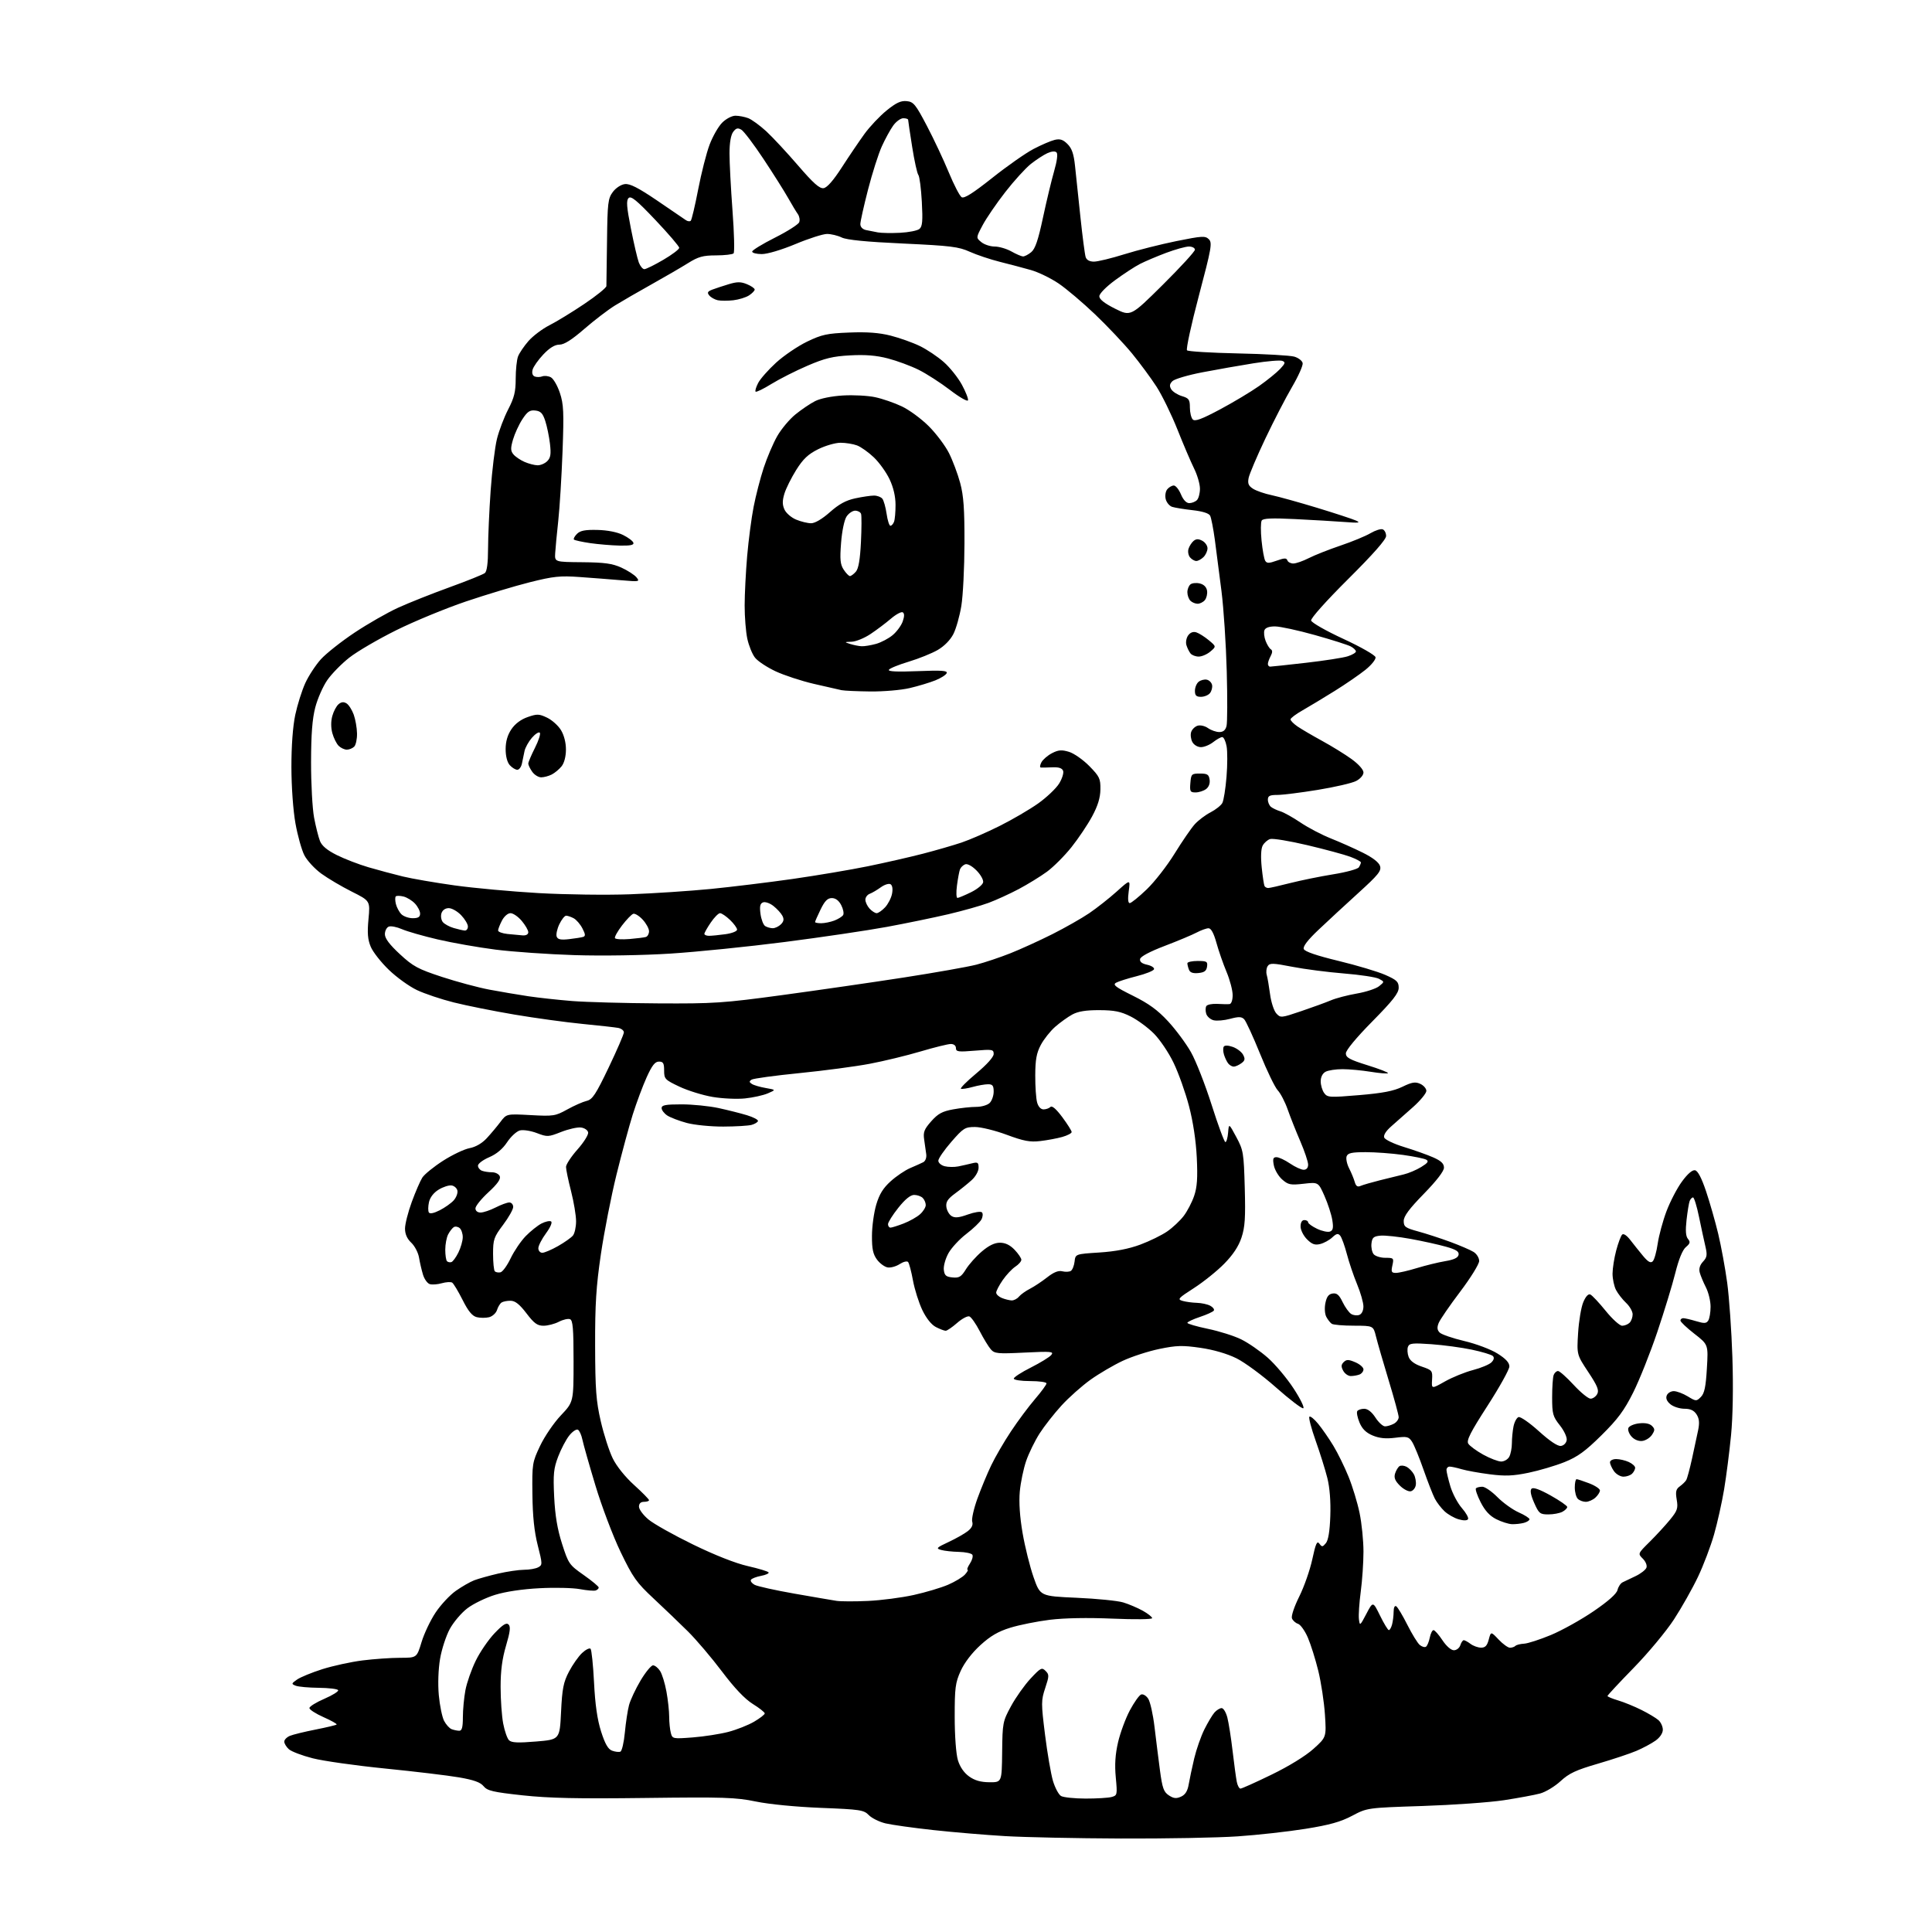 <?xml version="1.0" encoding="UTF-8" standalone="no"?>
<svg 
  version="1.1" 
  xmlns="http://www.w3.org/2000/svg" 
  xmlns:xlink="http://www.w3.org/1999/xlink" 
  xmlns:svg="http://www.w3.org/2000/svg"
  xmlns:rdf="http://www.w3.org/1999/02/22-rdf-syntax-ns#"
  xmlns:cc="http://creativecommons.org/ns#"
  xmlns:dc="http://purl.org/dc/elements/1.1/"
  viewBox="0 0 768 768"
  width="768"
  height="768"
>
<style>svg {background-color: white; }</style>"
<path stroke="none" fill="black" fill-rule="evenodd" d="M445.50,730.84C427.90,730.77 407.20,730.34 399.50,729.88C391.80,729.43 378.98,728.35 371.00,727.48C363.02,726.61 354.48,725.41 352.00,724.82C349.52,724.22 346.54,722.74 345.36,721.53C343.38,719.49 341.97,719.27 326.36,718.66C316.46,718.27 305.79,717.23 300.50,716.14C292.45,714.48 287.80,714.33 256.50,714.72C229.72,715.06 218.27,714.81 207.73,713.67C195.95,712.39 193.71,711.86 192.23,710.04C190.97,708.49 188.34,707.55 182.50,706.54C178.10,705.78 164.92,704.20 153.21,703.03C141.50,701.86 128.48,700.02 124.28,698.94C120.08,697.87 115.83,696.25 114.82,695.34C113.82,694.43 113.00,693.08 113.00,692.32C113.00,691.57 114.01,690.54 115.25,690.02C116.49,689.51 121.07,688.39 125.43,687.53C129.79,686.67 133.56,685.77 133.81,685.53C134.05,685.28 131.72,683.97 128.62,682.60C125.53,681.23 123.00,679.60 123.00,678.98C123.00,678.36 125.69,676.69 128.97,675.28C132.25,673.86 134.70,672.32 134.41,671.85C134.12,671.38 130.65,670.97 126.69,670.93C122.74,670.89 118.64,670.52 117.58,670.11C115.76,669.39 115.79,669.26 118.08,667.65C119.41,666.71 123.95,664.85 128.17,663.51C132.39,662.18 139.58,660.61 144.15,660.04C148.71,659.47 155.43,659.00 159.07,659.00C165.68,659.00 165.68,659.00 167.57,652.77C168.60,649.35 171.12,644.05 173.17,640.99C175.21,637.93 178.82,634.06 181.19,632.39C183.56,630.72 186.85,628.83 188.50,628.19C190.15,627.56 194.43,626.36 198.00,625.53C201.57,624.71 206.22,624.02 208.32,624.01C210.41,624.01 212.94,623.57 213.94,623.03C215.67,622.11 215.66,621.76 213.76,614.28C212.38,608.84 211.74,602.75 211.64,594.00C211.50,581.87 211.59,581.30 214.70,574.74C216.46,571.02 220.17,565.58 222.95,562.64C228.00,557.31 228.00,557.31 228.00,541.12C228.00,528.12 227.72,524.83 226.59,524.40C225.81,524.10 223.81,524.56 222.14,525.43C220.47,526.29 217.73,527.00 216.06,527.00C213.60,527.00 212.32,526.07 209.27,522.06C206.56,518.50 204.80,517.10 203.00,517.07C201.62,517.05 200.00,517.36 199.38,517.77C198.77,518.17 197.95,519.51 197.57,520.75C197.18,521.98 195.77,523.27 194.43,523.61C193.10,523.94 190.88,523.94 189.51,523.59C187.71,523.14 186.13,521.22 183.88,516.73C182.15,513.30 180.29,510.21 179.74,509.86C179.18,509.51 177.34,509.62 175.64,510.10C173.94,510.59 171.78,510.75 170.83,510.45C169.89,510.15 168.68,508.46 168.15,506.70C167.61,504.94 166.90,501.88 166.57,499.91C166.24,497.94 164.85,495.27 163.48,493.99C161.82,492.42 161.00,490.57 161.00,488.38C161.00,486.59 162.21,481.83 163.68,477.81C165.15,473.79 167.04,469.43 167.88,468.11C168.72,466.80 172.43,463.79 176.12,461.42C179.81,459.06 184.56,456.80 186.66,456.41C189.09,455.95 191.60,454.50 193.50,452.45C195.15,450.67 197.59,447.76 198.93,445.98C201.36,442.75 201.36,442.75 210.93,443.27C220.01,443.77 220.76,443.65 225.50,441.02C228.25,439.50 231.72,437.97 233.21,437.62C235.50,437.08 236.82,435.09 241.96,424.35C245.28,417.40 248.00,411.11 248.00,410.38C248.00,409.64 246.99,408.85 245.75,408.61C244.51,408.38 238.10,407.66 231.50,407.02C224.90,406.37 212.75,404.71 204.50,403.31C196.25,401.92 185.40,399.74 180.38,398.48C175.36,397.22 168.78,395.01 165.74,393.57C162.71,392.14 157.69,388.53 154.59,385.54C151.49,382.56 148.24,378.43 147.38,376.36C146.17,373.48 145.96,370.89 146.48,365.35C147.16,358.11 147.16,358.11 139.83,354.43C135.80,352.41 130.35,349.19 127.71,347.27C125.08,345.35 122.05,342.06 120.98,339.96C119.91,337.87 118.32,332.18 117.45,327.33C116.53,322.20 115.86,312.85 115.84,305.00C115.83,296.53 116.40,288.77 117.37,284.17C118.23,280.14 120.02,274.46 121.35,271.55C122.68,268.64 125.47,264.38 127.55,262.07C129.64,259.77 135.66,255.00 140.95,251.48C146.23,247.97 154.03,243.50 158.28,241.57C162.53,239.63 171.74,235.97 178.75,233.43C185.76,230.89 192.06,228.35 192.75,227.79C193.57,227.11 194.00,223.80 194.01,218.13C194.02,213.38 194.48,202.97 195.04,195.00C195.60,187.03 196.73,177.80 197.54,174.50C198.36,171.20 200.37,165.91 202.01,162.74C204.42,158.09 205.00,155.72 205.00,150.55C205.00,147.02 205.42,143.03 205.93,141.68C206.45,140.33 208.32,137.57 210.09,135.55C211.87,133.53 215.61,130.71 218.41,129.29C221.21,127.87 227.44,124.07 232.25,120.83C237.06,117.60 241.02,114.40 241.05,113.72C241.08,113.05 241.19,105.00 241.30,95.82C241.48,80.62 241.69,78.90 243.60,76.32C244.80,74.71 246.86,73.36 248.40,73.18C250.39,72.94 253.71,74.63 261.16,79.68C266.70,83.43 271.83,86.93 272.57,87.46C273.30,88.00 274.21,88.12 274.59,87.75C274.96,87.37 276.29,81.76 277.54,75.28C278.79,68.80 280.82,60.81 282.07,57.51C283.31,54.22 285.56,50.28 287.08,48.76C288.63,47.21 290.95,46.00 292.36,46.00C293.74,46.00 296.02,46.44 297.43,46.97C298.83,47.51 302.06,49.86 304.61,52.20C307.15,54.55 312.83,60.66 317.24,65.78C323.32,72.84 325.78,75.03 327.38,74.80C328.78,74.60 331.26,71.77 334.66,66.50C337.50,62.10 341.55,56.12 343.66,53.21C345.77,50.31 349.72,46.12 352.44,43.92C356.21,40.86 358.10,39.97 360.42,40.20C363.14,40.47 363.96,41.46 368.44,50.00C371.18,55.23 375.10,63.55 377.14,68.50C379.19,73.45 381.49,77.90 382.26,78.39C383.26,79.02 386.69,76.86 394.42,70.73C400.33,66.03 407.72,60.85 410.84,59.22C413.95,57.59 417.75,55.96 419.27,55.60C421.39,55.10 422.59,55.49 424.36,57.27C426.10,59.01 426.85,61.21 427.35,66.05C427.72,69.60 428.69,78.77 429.50,86.43C430.31,94.09 431.24,101.17 431.56,102.18C431.93,103.35 433.10,104.00 434.87,104.00C436.37,104.00 441.81,102.68 446.95,101.07C452.09,99.46 461.40,97.11 467.64,95.84C477.91,93.77 479.12,93.70 480.54,95.11C481.95,96.52 481.58,98.64 476.57,117.55C473.53,129.04 471.41,138.81 471.86,139.26C472.31,139.71 481.42,140.26 492.09,140.49C502.77,140.71 512.85,141.29 514.50,141.77C516.15,142.25 517.65,143.41 517.83,144.35C518.01,145.29 516.11,149.55 513.61,153.82C511.11,158.08 506.33,167.33 502.99,174.36C499.65,181.39 496.67,188.41 496.35,189.98C495.91,192.22 496.28,193.13 498.14,194.31C499.44,195.13 502.75,196.27 505.50,196.84C508.25,197.42 516.35,199.67 523.50,201.84C530.65,204.02 537.62,206.30 539.00,206.92C541.03,207.83 540.18,207.94 534.50,207.50C530.65,207.21 521.83,206.69 514.89,206.35C505.61,205.89 502.09,206.04 501.55,206.92C501.14,207.58 501.11,211.16 501.49,214.89C501.86,218.61 502.52,222.23 502.96,222.94C503.60,223.98 504.47,223.96 507.54,222.86C510.53,221.78 511.41,221.76 511.75,222.75C511.98,223.44 513.05,224.00 514.12,224.00C515.20,224.00 517.97,223.03 520.29,221.85C522.61,220.67 528.28,218.43 532.89,216.87C537.51,215.31 542.86,213.10 544.78,211.96C546.71,210.83 548.90,210.13 549.64,210.42C550.39,210.70 551.00,211.89 551.00,213.06C551.00,214.46 545.90,220.25 535.94,230.16C527.26,238.79 521.01,245.78 521.19,246.66C521.36,247.50 527.07,250.76 534.00,253.96C540.95,257.17 546.63,260.42 546.80,261.26C546.97,262.10 545.17,264.34 542.80,266.25C540.44,268.15 534.90,271.96 530.50,274.70C526.10,277.44 520.36,280.90 517.75,282.39C515.14,283.87 513.00,285.48 513.00,285.97C513.00,286.46 514.24,287.72 515.75,288.76C517.26,289.80 521.65,292.37 525.50,294.48C529.35,296.58 534.64,299.84 537.25,301.73C540.03,303.74 542.00,305.95 542.00,307.06C542.00,308.14 540.74,309.60 539.07,310.46C537.46,311.30 530.60,312.88 523.82,313.99C517.04,315.10 509.81,316.00 507.75,316.00C504.75,316.00 504.00,316.37 504.00,317.88C504.00,318.91 504.56,320.21 505.25,320.76C505.94,321.31 507.62,322.10 509.00,322.52C510.38,322.94 513.98,324.95 517.00,326.99C520.02,329.03 525.45,331.87 529.05,333.30C532.65,334.73 538.36,337.27 541.73,338.95C545.64,340.89 548.12,342.80 548.58,344.24C549.19,346.18 547.96,347.71 539.93,355.00C534.79,359.67 527.67,366.25 524.13,369.61C519.84,373.67 517.88,376.23 518.27,377.25C518.65,378.26 523.36,379.87 532.13,381.99C539.43,383.76 547.79,386.26 550.70,387.55C555.25,389.56 556.00,390.28 556.00,392.64C556.00,394.79 553.71,397.72 545.50,406.05C539.11,412.53 535.00,417.50 535.00,418.73C535.00,420.41 536.50,421.23 543.60,423.45C548.33,424.92 551.99,426.34 551.73,426.61C551.46,426.87 548.38,426.62 544.87,426.05C541.37,425.48 536.33,425.01 533.68,425.01C531.04,425.00 528.00,425.47 526.93,426.04C525.74,426.68 525.00,428.13 525.00,429.84C525.00,431.37 525.62,433.46 526.38,434.50C527.67,436.27 528.49,436.32 540.28,435.33C549.66,434.54 553.97,433.71 557.48,432.01C561.29,430.16 562.60,429.95 564.58,430.85C565.91,431.46 567.00,432.72 567.00,433.65C567.00,434.58 564.64,437.46 561.75,440.04C558.86,442.62 554.96,446.08 553.08,447.71C550.94,449.58 549.88,451.25 550.25,452.20C550.57,453.04 554.13,454.73 558.16,455.96C562.20,457.20 567.41,459.05 569.75,460.09C572.89,461.48 574.00,462.55 574.00,464.17C574.00,465.56 571.08,469.35 566.00,474.56C560.16,480.54 558.00,483.46 558.00,485.35C558.00,487.66 558.63,488.12 563.75,489.52C566.91,490.38 572.65,492.25 576.50,493.67C580.35,495.09 584.51,496.88 585.75,497.65C587.00,498.42 588.00,500.04 587.99,501.27C587.99,502.50 584.58,508.00 580.42,513.50C576.26,519.00 572.42,524.59 571.89,525.92C571.18,527.70 571.29,528.71 572.29,529.71C573.04,530.47 577.45,531.98 582.08,533.08C586.75,534.18 592.62,536.39 595.25,538.04C598.55,540.10 600.00,541.67 600.00,543.18C600.00,544.37 596.10,551.40 591.33,558.79C584.52,569.35 582.88,572.59 583.66,573.87C584.22,574.77 586.88,576.73 589.58,578.23C592.29,579.73 595.50,580.96 596.71,580.98C597.93,580.99 599.40,580.13 599.96,579.07C600.53,578.00 601.00,575.58 601.00,573.69C601.00,571.80 601.29,568.81 601.64,567.04C602.00,565.27 602.89,563.60 603.62,563.32C604.36,563.03 608.00,565.56 611.73,568.93C616.09,572.87 619.21,574.96 620.50,574.78C621.64,574.62 622.63,573.61 622.79,572.44C622.96,571.30 621.73,568.68 620.04,566.56C617.28,563.08 617.00,562.05 617.00,555.44C617.00,551.44 617.27,547.45 617.61,546.58C617.94,545.71 618.72,545.00 619.34,545.00C619.96,545.00 622.75,547.48 625.54,550.50C628.33,553.52 631.36,556.00 632.27,556.00C633.18,556.00 634.38,555.16 634.92,554.14C635.72,552.66 635.00,550.89 631.35,545.39C626.79,538.50 626.79,538.50 627.32,529.90C627.61,525.16 628.53,519.66 629.37,517.66C630.33,515.35 631.37,514.23 632.19,514.59C632.91,514.91 635.65,517.83 638.28,521.08C640.91,524.34 643.86,527.00 644.83,527.00C645.80,527.00 647.14,526.46 647.80,525.80C648.46,525.14 649.00,523.64 649.00,522.47C649.00,521.31 647.83,519.26 646.40,517.92C644.98,516.59 643.18,514.28 642.40,512.80C641.63,511.31 641.01,508.39 641.01,506.30C641.02,504.21 641.67,500.07 642.46,497.10C643.25,494.13 644.31,491.29 644.82,490.78C645.38,490.22 646.67,491.09 648.12,492.98C649.43,494.69 651.71,497.53 653.18,499.30C655.15,501.65 656.17,502.21 656.99,501.39C657.61,500.79 658.49,497.64 658.96,494.39C659.43,491.15 661.00,485.35 662.45,481.50C663.90,477.65 666.66,472.33 668.60,469.69C670.83,466.63 672.73,464.99 673.80,465.20C674.91,465.41 676.39,468.23 678.17,473.51C679.65,477.91 681.83,485.52 683.01,490.44C684.19,495.36 685.80,504.14 686.59,509.94C687.38,515.75 688.31,529.05 688.65,539.50C689.04,551.30 688.84,563.05 688.12,570.50C687.48,577.10 686.24,586.77 685.37,592.00C684.50,597.23 682.69,605.33 681.36,610.00C680.02,614.67 677.15,622.26 674.96,626.85C672.78,631.44 668.49,639.04 665.43,643.74C662.37,648.44 655.17,657.10 649.43,662.98C643.69,668.86 639.00,673.90 639.00,674.18C639.00,674.46 640.91,675.26 643.25,675.95C645.59,676.65 649.75,678.35 652.50,679.73C655.25,681.10 658.29,682.92 659.25,683.77C660.21,684.62 661.00,686.33 661.00,687.59C661.00,688.96 659.85,690.68 658.11,691.92C656.53,693.05 653.13,694.87 650.57,695.97C648.01,697.07 641.09,699.37 635.21,701.09C626.48,703.63 623.73,704.91 620.34,708.04C618.05,710.15 614.39,712.36 612.19,712.95C610.00,713.54 603.55,714.73 597.85,715.61C592.16,716.48 577.60,717.51 565.50,717.91C543.50,718.63 543.50,718.63 537.50,721.80C532.92,724.22 528.53,725.45 518.99,726.98C512.11,728.09 499.96,729.44 491.99,729.98C484.02,730.53 463.10,730.91 445.50,730.84zM431.50,714.96C435.90,714.97 440.56,714.69 441.85,714.34C444.13,713.73 444.19,713.48 443.54,706.55C443.06,701.47 443.33,697.41 444.45,692.55C445.33,688.78 447.43,683.10 449.12,679.92C450.82,676.74 452.83,673.89 453.60,673.60C454.37,673.30 455.64,674.05 456.44,675.28C457.23,676.50 458.36,681.55 458.94,686.50C459.53,691.45 460.50,699.23 461.11,703.80C462.05,710.83 462.59,712.34 464.65,713.69C466.56,714.94 467.60,715.05 469.49,714.19C471.18,713.42 472.08,711.97 472.53,709.30C472.89,707.21 473.87,702.58 474.72,699.00C475.57,695.42 477.38,690.25 478.74,687.50C480.11,684.75 481.92,681.71 482.77,680.75C483.62,679.79 484.90,679.00 485.62,679.00C486.34,679.00 487.36,680.69 487.89,682.75C488.42,684.81 489.36,690.77 489.97,696.00C490.59,701.23 491.33,706.74 491.63,708.25C491.92,709.76 492.59,711.00 493.11,711.00C493.63,711.00 499.20,708.50 505.48,705.44C512.36,702.10 518.97,698.03 522.09,695.23C527.27,690.57 527.27,690.57 526.68,681.54C526.35,676.57 525.16,668.76 524.04,664.18C522.92,659.61 521.05,653.66 519.89,650.97C518.73,648.27 516.97,645.81 515.98,645.49C514.99,645.18 513.91,644.20 513.57,643.32C513.22,642.41 514.49,638.63 516.47,634.65C518.41,630.77 520.74,624.10 521.66,619.83C523.01,613.55 523.55,612.36 524.47,613.62C525.49,615.02 525.75,615.00 527.05,613.44C528.02,612.28 528.61,608.67 528.82,602.60C529.02,596.79 528.59,591.33 527.63,587.50C526.80,584.20 524.71,577.52 522.98,572.66C521.25,567.80 520.14,563.53 520.50,563.17C520.86,562.81 522.44,564.08 524.01,566.01C525.58,567.93 528.29,571.83 530.02,574.69C531.75,577.54 534.46,583.05 536.04,586.94C537.63,590.83 539.62,597.37 540.46,601.47C541.31,605.56 542.00,612.46 542.00,616.80C542.00,621.13 541.51,628.29 540.92,632.70C540.33,637.12 540.00,642.03 540.19,643.61C540.53,646.41 540.62,646.35 543.16,641.51C545.78,636.51 545.78,636.51 548.60,642.26C550.15,645.42 551.72,648.00 552.09,648.00C552.46,648.00 553.04,646.99 553.37,645.75C553.70,644.51 553.98,642.24 553.99,640.69C553.99,639.03 554.42,638.14 555.02,638.52C555.59,638.86 557.58,642.18 559.44,645.88C561.31,649.59 563.52,653.19 564.37,653.89C565.22,654.60 566.32,654.92 566.83,654.61C567.33,654.30 568.01,652.68 568.35,651.02C568.68,649.36 569.35,648.00 569.84,648.00C570.33,648.00 571.93,649.80 573.38,652.00C574.94,654.36 576.82,656.00 577.95,656.00C579.00,656.00 580.15,655.10 580.50,654.00C580.85,652.90 581.47,652.00 581.88,652.00C582.28,652.00 583.49,652.66 584.56,653.47C585.63,654.28 587.50,654.95 588.72,654.97C590.40,654.99 591.15,654.20 591.80,651.75C592.66,648.50 592.66,648.50 595.73,651.75C597.42,653.54 599.45,655.00 600.23,655.00C601.02,655.00 602.00,654.67 602.40,654.26C602.81,653.86 604.35,653.47 605.83,653.39C607.31,653.32 612.11,651.76 616.51,649.94C620.90,648.11 628.54,643.86 633.47,640.49C639.32,636.50 642.63,633.56 642.99,632.03C643.30,630.74 644.21,629.38 645.02,628.99C645.84,628.61 648.16,627.50 650.19,626.52C652.22,625.55 654.15,624.05 654.48,623.19C654.82,622.31 654.20,620.76 653.06,619.61C651.03,617.59 651.03,617.59 655.77,612.90C658.37,610.32 662.00,606.38 663.84,604.13C666.79,600.53 667.11,599.59 666.52,596.13C665.99,592.96 666.22,591.95 667.74,590.86C668.78,590.11 669.93,588.99 670.30,588.36C670.68,587.73 671.71,583.91 672.60,579.86C673.49,575.81 674.59,570.70 675.04,568.50C675.64,565.57 675.47,563.90 674.41,562.25C673.37,560.65 671.98,560.00 669.59,560.00C667.74,560.00 665.24,559.21 664.05,558.24C662.62,557.08 662.10,555.89 662.55,554.74C662.91,553.78 664.18,553.00 665.36,553.00C666.54,553.01 669.03,553.94 670.90,555.08C674.19,557.08 674.35,557.09 676.12,555.32C677.53,553.91 678.08,551.34 678.51,544.00C679.08,534.50 679.08,534.50 673.54,530.19C670.49,527.82 668.00,525.46 668.00,524.94C668.00,524.42 668.51,524.00 669.13,524.00C669.76,524.00 672.04,524.53 674.21,525.18C677.48,526.16 678.31,526.12 679.06,524.93C679.56,524.14 679.98,521.68 679.98,519.46C679.99,517.24 679.16,513.77 678.13,511.75C677.10,509.73 675.99,507.05 675.66,505.81C675.28,504.34 675.73,502.85 676.97,501.53C678.57,499.82 678.72,498.87 677.93,495.50C677.41,493.30 676.27,488.01 675.39,483.75C674.52,479.49 673.44,476.00 673.01,476.00C672.57,476.00 671.97,476.64 671.66,477.43C671.36,478.22 670.81,481.59 670.43,484.93C669.95,489.18 670.11,491.43 670.99,492.49C672.01,493.72 671.86,494.31 670.16,495.74C668.83,496.87 667.33,500.55 665.97,506.00C664.81,510.68 661.58,521.25 658.80,529.50C656.02,537.75 651.71,548.55 649.24,553.50C645.65,560.69 643.10,564.12 636.62,570.53C630.17,576.91 627.15,579.10 621.91,581.21C618.28,582.66 611.84,584.57 607.59,585.45C601.43,586.72 598.31,586.84 592.18,586.05C587.96,585.51 582.93,584.60 581.01,584.03C579.09,583.46 576.95,583.00 576.26,583.00C575.57,583.00 575.00,583.59 575.00,584.32C575.00,585.04 575.69,587.98 576.54,590.83C577.39,593.69 579.45,597.58 581.12,599.48C582.79,601.39 583.89,603.37 583.56,603.90C583.20,604.49 581.78,604.51 579.83,603.95C578.10,603.45 575.58,602.02 574.24,600.77C572.91,599.52 571.16,597.26 570.37,595.74C569.58,594.21 567.56,589.04 565.88,584.24C564.20,579.43 562.16,574.46 561.35,573.19C560.01,571.09 559.38,570.93 554.62,571.53C550.88,572.00 548.31,571.74 545.65,570.63C543.02,569.53 541.49,568.02 540.43,565.49C539.61,563.52 539.20,561.48 539.53,560.96C539.85,560.43 541.10,560.01 542.31,560.01C543.71,560.02 545.32,561.29 546.76,563.51C548.00,565.43 549.72,567.00 550.57,567.00C551.43,567.00 553.00,566.53 554.07,565.96C555.13,565.40 556.00,564.22 556.00,563.36C556.00,562.50 554.20,555.88 552.00,548.65C549.81,541.42 547.54,533.59 546.97,531.25C545.92,527.00 545.92,527.00 538.21,526.98C533.97,526.98 530.00,526.64 529.40,526.23C528.79,525.83 527.82,524.59 527.23,523.47C526.62,522.31 526.46,519.95 526.87,517.97C527.38,515.45 528.17,514.41 529.75,514.19C531.41,513.94 532.34,514.74 533.71,517.60C534.70,519.64 536.23,521.77 537.11,522.32C538.00,522.87 539.46,523.04 540.36,522.69C541.35,522.31 541.99,520.95 541.98,519.28C541.96,517.75 540.83,513.80 539.46,510.50C538.09,507.20 536.26,501.80 535.40,498.50C534.53,495.20 533.34,491.92 532.76,491.22C531.91,490.19 531.27,490.33 529.60,491.89C528.44,492.97 526.29,494.15 524.80,494.52C522.69,495.04 521.54,494.63 519.55,492.64C518.15,491.24 517.00,488.95 517.00,487.55C517.00,485.95 517.56,485.00 518.50,485.00C519.33,485.00 520.00,485.40 520.00,485.89C520.00,486.37 521.61,487.53 523.57,488.47C525.53,489.40 527.84,489.89 528.70,489.56C529.90,489.10 530.11,488.07 529.61,484.99C529.26,482.80 527.87,478.51 526.52,475.45C524.06,469.89 524.06,469.89 518.21,470.56C512.98,471.15 512.08,470.97 509.68,468.86C508.21,467.56 506.72,465.04 506.37,463.25C505.87,460.63 506.07,460.00 507.43,460.00C508.35,460.00 510.76,461.12 512.79,462.50C514.81,463.88 517.26,465.00 518.23,465.00C519.35,465.00 520.00,464.24 520.00,462.95C520.00,461.82 518.60,457.65 516.90,453.70C515.19,449.74 512.93,444.05 511.88,441.05C510.83,438.05 509.05,434.62 507.93,433.43C506.81,432.24 503.64,425.69 500.89,418.88C498.13,412.07 495.29,405.90 494.58,405.17C493.54,404.12 492.41,404.08 489.00,405.00C486.65,405.63 483.70,405.89 482.43,405.57C481.17,405.26 479.85,404.10 479.50,403.01C479.15,401.91 479.17,400.53 479.54,399.93C479.91,399.34 481.85,398.95 483.86,399.06C485.86,399.18 488.06,399.22 488.75,399.14C489.48,399.06 490.00,397.57 490.00,395.57C490.00,393.68 488.90,389.51 487.56,386.32C486.22,383.12 484.41,377.91 483.54,374.75C482.49,370.97 481.42,369.00 480.42,369.00C479.59,369.00 477.46,369.76 475.70,370.69C473.94,371.62 468.23,374.02 463.00,376.01C457.11,378.25 453.39,380.23 453.20,381.22C452.99,382.30 453.89,383.04 456.00,383.50C457.71,383.87 458.94,384.68 458.74,385.29C458.53,385.91 455.45,387.14 451.88,388.04C448.31,388.94 444.61,390.12 443.65,390.65C442.22,391.46 443.40,392.37 450.34,395.81C456.62,398.92 460.19,401.51 464.32,405.98C467.37,409.27 471.47,414.79 473.42,418.24C475.38,421.68 479.08,431.14 481.66,439.25C484.23,447.36 486.69,454.00 487.11,454.00C487.53,454.00 488.02,452.31 488.19,450.25C488.50,446.50 488.50,446.50 491.45,452.00C494.26,457.23 494.42,458.21 494.81,472.17C495.14,484.11 494.90,487.79 493.51,491.98C492.35,495.46 490.14,498.80 486.65,502.35C483.82,505.24 478.40,509.59 474.61,512.03C468.32,516.07 467.93,516.52 470.11,517.13C471.42,517.50 473.99,517.85 475.82,517.90C477.64,517.96 480.01,518.47 481.09,519.05C482.17,519.63 482.81,520.49 482.52,520.97C482.22,521.45 479.73,522.59 476.99,523.50C474.24,524.42 472.00,525.47 472.00,525.85C472.00,526.23 475.67,527.30 480.15,528.23C484.64,529.16 490.60,531.04 493.40,532.42C496.21,533.80 500.94,537.07 503.92,539.69C506.89,542.30 511.54,547.82 514.23,551.95C516.93,556.08 518.65,559.62 518.06,559.81C517.47,560.01 512.60,556.29 507.24,551.54C501.88,546.79 494.80,541.57 491.50,539.94C487.76,538.10 482.37,536.53 477.18,535.78C470.06,534.75 467.71,534.81 460.85,536.23C456.45,537.14 449.89,539.27 446.28,540.96C442.67,542.65 436.92,546.02 433.51,548.45C430.10,550.89 424.92,555.49 421.99,558.69C419.06,561.89 415.13,566.90 413.25,569.83C411.38,572.76 408.97,577.68 407.91,580.76C406.85,583.85 405.71,589.33 405.38,592.94C405.00,597.19 405.39,603.00 406.50,609.44C407.44,614.90 409.40,622.78 410.85,626.94C413.50,634.50 413.50,634.50 428.00,635.14C435.98,635.49 444.30,636.32 446.50,636.99C448.70,637.65 452.19,639.14 454.25,640.28C456.31,641.43 458.00,642.76 458.00,643.24C458.00,643.73 451.05,643.81 442.25,643.43C432.33,643.01 423.10,643.18 417.31,643.89C412.26,644.52 405.20,645.93 401.62,647.04C396.78,648.53 393.72,650.32 389.69,654.00C386.34,657.06 383.35,660.98 381.88,664.23C379.76,668.92 379.50,670.94 379.51,682.50C379.51,690.08 380.05,697.25 380.78,699.70C381.60,702.39 383.20,704.71 385.24,706.17C387.48,707.77 389.87,708.45 393.33,708.47C398.23,708.50 398.23,708.50 398.37,696.50C398.50,684.86 398.60,684.31 401.90,678.22C403.77,674.77 407.27,669.84 409.66,667.27C413.66,662.98 414.15,662.72 415.62,664.20C417.10,665.67 417.08,666.23 415.49,671.03C413.85,675.97 413.85,677.01 415.42,689.60C416.34,696.94 417.76,705.19 418.57,707.94C419.39,710.68 420.83,713.38 421.78,713.94C422.73,714.49 427.10,714.95 431.50,714.96zM246.61,696.31C247.22,696.08 248.02,692.65 248.39,688.70C248.76,684.74 249.51,679.82 250.06,677.76C250.62,675.71 252.68,671.32 254.65,668.01C256.62,664.71 258.85,662.00 259.59,662.00C260.34,662.00 261.60,663.01 262.40,664.25C263.20,665.49 264.33,669.17 264.92,672.43C265.52,675.70 266.01,680.20 266.01,682.43C266.02,684.67 266.31,687.57 266.67,688.89C267.29,691.22 267.48,691.26 275.40,690.65C279.86,690.30 286.20,689.32 289.50,688.46C292.80,687.60 297.41,685.78 299.75,684.41C302.09,683.04 304.00,681.55 304.00,681.11C304.00,680.66 301.86,678.97 299.25,677.35C296.09,675.38 291.99,671.07 287.00,664.45C282.88,658.98 276.78,651.80 273.45,648.50C270.12,645.20 263.97,639.31 259.79,635.41C253.00,629.08 251.60,627.10 246.69,616.91C243.67,610.63 239.17,598.75 236.69,590.50C234.20,582.25 231.87,574.04 231.51,572.26C231.14,570.48 230.36,568.72 229.76,568.35C229.16,567.98 227.62,568.99 226.33,570.59C225.04,572.19 223.04,575.98 221.89,579.00C220.08,583.74 219.86,585.96 220.29,595.00C220.66,602.48 221.56,607.86 223.43,613.71C225.97,621.63 226.27,622.06 232.03,626.10C235.31,628.41 238.00,630.64 238.00,631.06C238.00,631.49 237.45,632.02 236.78,632.24C236.11,632.46 233.30,632.22 230.53,631.71C227.76,631.19 220.55,631.02 214.50,631.34C207.68,631.69 200.95,632.69 196.79,633.98C193.10,635.12 188.15,637.52 185.79,639.32C183.43,641.11 180.29,644.81 178.80,647.54C177.32,650.27 175.57,655.62 174.93,659.43C174.23,663.56 174.03,669.39 174.43,673.84C174.81,677.95 175.75,682.54 176.52,684.04C177.29,685.53 178.65,687.04 179.54,687.38C180.44,687.72 181.80,688.00 182.58,688.00C183.63,688.00 184.00,686.60 184.00,682.64C184.00,679.69 184.45,674.85 185.01,671.89C185.56,668.92 187.41,663.64 189.12,660.15C190.82,656.66 194.20,651.74 196.62,649.21C199.93,645.76 201.30,644.90 202.17,645.77C203.03,646.63 202.78,648.72 201.15,654.21C199.63,659.35 198.99,664.18 199.00,670.61C199.00,675.63 199.46,682.14 200.02,685.10C200.58,688.05 201.62,691.05 202.33,691.76C203.33,692.76 205.82,692.88 213.07,692.28C222.50,691.50 222.50,691.50 223.03,680.50C223.48,671.20 223.97,668.73 226.18,664.50C227.62,661.75 229.97,658.41 231.40,657.08C232.82,655.75 234.33,655.00 234.75,655.41C235.16,655.82 235.79,661.86 236.14,668.83C236.58,677.60 237.44,683.60 238.94,688.30C240.52,693.24 241.71,695.33 243.31,695.92C244.51,696.37 246.00,696.55 246.61,696.31zM345.00,636.40C350.23,636.16 358.40,635.10 363.18,634.04C367.95,632.99 374.10,631.15 376.85,629.97C379.61,628.78 382.63,626.96 383.58,625.91C384.53,624.86 385.00,624.00 384.63,624.00C384.26,624.00 384.68,622.89 385.56,621.54C386.45,620.19 386.88,618.62 386.53,618.04C386.17,617.47 383.77,616.96 381.19,616.90C378.61,616.85 375.43,616.50 374.12,616.13C371.96,615.53 372.24,615.23 377.05,612.98C379.97,611.62 383.42,609.67 384.71,608.65C386.29,607.41 386.87,606.18 386.48,604.93C386.15,603.90 387.07,599.79 388.51,595.78C389.96,591.78 392.43,585.80 394.02,582.50C395.60,579.20 399.13,573.12 401.87,569.00C404.60,564.88 408.90,559.10 411.42,556.17C413.94,553.24 416.00,550.42 416.00,549.92C416.00,549.41 413.07,549.00 409.50,549.00C405.89,549.00 403.00,548.56 403.00,548.01C403.00,547.47 406.06,545.48 409.81,543.60C413.55,541.71 417.19,539.48 417.89,538.63C419.03,537.25 417.92,537.15 407.34,537.67C396.58,538.21 395.35,538.09 393.86,536.38C392.96,535.35 390.98,532.10 389.46,529.16C387.94,526.22 386.09,523.59 385.35,523.30C384.61,523.02 382.41,524.19 380.47,525.89C378.52,527.60 376.47,529.00 375.92,529.00C375.36,529.00 373.61,528.33 372.03,527.52C370.25,526.60 368.21,524.04 366.64,520.77C365.25,517.87 363.58,512.58 362.92,509.00C362.27,505.43 361.39,502.12 360.97,501.66C360.55,501.19 359.07,501.57 357.66,502.48C356.26,503.40 354.12,504.01 352.91,503.83C351.69,503.65 349.78,502.26 348.64,500.74C347.04,498.57 346.59,496.50 346.62,491.24C346.63,487.53 347.40,481.97 348.32,478.87C349.54,474.74 351.06,472.27 354.04,469.59C356.26,467.57 359.76,465.21 361.79,464.34C363.83,463.47 366.18,462.42 367.00,462.00C367.86,461.56 368.37,460.22 368.20,458.87C368.03,457.57 367.66,454.93 367.37,453.00C366.93,450.06 367.37,448.90 370.17,445.74C372.85,442.71 374.55,441.78 378.89,440.99C381.85,440.44 385.98,440.00 388.07,440.00C390.18,440.00 392.55,439.30 393.43,438.43C394.29,437.56 395.00,435.54 395.00,433.93C395.00,431.56 394.57,431.00 392.75,431.01C391.51,431.01 388.79,431.49 386.69,432.07C384.60,432.65 382.49,432.99 382.01,432.81C381.53,432.64 384.25,429.90 388.07,426.71C392.30,423.18 395.00,420.17 395.00,418.98C395.00,417.16 394.49,417.07 387.50,417.66C380.95,418.21 380.00,418.09 380.00,416.65C380.00,415.66 379.19,415.00 377.97,415.00C376.85,415.00 371.44,416.34 365.94,417.97C360.45,419.60 351.35,421.81 345.73,422.87C340.10,423.94 327.53,425.61 317.78,426.58C308.03,427.55 299.48,428.72 298.78,429.17C297.75,429.84 297.78,430.18 298.89,430.89C299.65,431.39 302.13,432.11 304.39,432.50C308.50,433.22 308.50,433.22 305.21,434.63C303.40,435.41 299.32,436.31 296.15,436.64C292.98,436.97 287.19,436.71 283.29,436.05C279.39,435.39 273.45,433.55 270.10,431.97C264.32,429.24 264.00,428.90 264.00,425.54C264.00,422.63 263.63,422.00 261.94,422.00C260.37,422.00 259.19,423.52 257.05,428.25C255.50,431.69 253.02,438.32 251.54,443.00C250.07,447.68 247.15,458.48 245.05,467.00C242.95,475.52 240.17,489.70 238.87,498.50C236.97,511.42 236.53,518.44 236.57,535.00C236.62,552.41 236.96,556.93 238.82,565.00C240.03,570.23 242.16,576.85 243.57,579.72C245.09,582.84 248.51,587.10 252.06,590.31C255.33,593.27 258.00,595.99 258.00,596.35C258.00,596.71 257.10,597.00 256.00,597.00C254.69,597.00 254.00,597.67 254.00,598.93C254.00,599.99 255.69,602.27 257.75,604.00C259.81,605.74 267.80,610.22 275.50,613.97C284.20,618.21 292.45,621.46 297.29,622.55C301.57,623.52 305.28,624.65 305.53,625.05C305.78,625.45 304.43,626.07 302.53,626.43C300.63,626.79 298.82,627.49 298.51,627.99C298.20,628.49 298.86,629.39 299.98,629.99C301.10,630.59 308.20,632.16 315.76,633.49C323.32,634.81 330.85,636.11 332.50,636.36C334.15,636.62 339.77,636.64 345.00,636.40zM601.00,605.88C599.62,605.82 596.82,604.93 594.77,603.89C592.17,602.58 590.28,600.51 588.56,597.12C587.20,594.44 586.37,591.96 586.71,591.62C587.05,591.28 588.19,591.00 589.25,591.00C590.30,591.00 593.00,592.86 595.25,595.13C597.50,597.40 601.29,600.12 603.67,601.18C606.05,602.23 608.00,603.47 608.00,603.93C608.00,604.39 606.99,605.04 605.75,605.37C604.51,605.70 602.38,605.93 601.00,605.88zM615.51,602.00C612.17,602.00 611.73,601.65 609.85,597.39C608.50,594.33 608.15,592.45 608.81,591.79C609.47,591.13 612.02,592.03 616.40,594.48C620.03,596.51 623.00,598.57 623.00,599.05C623.00,599.53 622.13,600.40 621.07,600.96C620.00,601.53 617.50,602.00 615.51,602.00zM630.37,597.00C629.29,597.00 627.86,596.46 627.20,595.80C626.54,595.14 626.00,593.12 626.00,591.30C626.00,589.49 626.32,588.00 626.72,588.00C627.11,588.00 629.36,588.74 631.72,589.64C634.07,590.54 636.00,591.82 636.00,592.48C636.00,593.15 635.18,594.43 634.17,595.35C633.17,596.26 631.46,597.00 630.37,597.00zM560.77,592.81C559.82,592.99 557.88,591.97 556.46,590.55C554.54,588.63 554.05,587.39 554.57,585.73C554.96,584.51 555.75,583.19 556.33,582.82C556.91,582.45 558.19,582.57 559.17,583.09C560.15,583.62 561.44,584.96 562.04,586.07C562.64,587.19 562.98,589.09 562.81,590.29C562.64,591.49 561.72,592.63 560.77,592.81zM645.36,587.00C644.12,587.00 642.41,586.00 641.56,584.78C640.70,583.56 640.00,581.98 640.00,581.28C640.00,580.57 641.10,580.00 642.45,580.00C643.80,580.00 646.05,580.52 647.45,581.16C648.85,581.80 650.00,582.83 650.00,583.46C650.00,584.09 649.46,585.14 648.80,585.80C648.14,586.46 646.59,587.00 645.36,587.00zM652.83,572.80C651.37,572.98 649.67,572.29 648.58,571.08C647.58,569.98 647.00,568.44 647.30,567.66C647.60,566.88 649.51,566.04 651.54,565.81C653.91,565.53 655.74,565.89 656.66,566.80C657.89,568.03 657.89,568.53 656.68,570.37C655.91,571.54 654.18,572.63 652.83,572.80zM574.39,549.15C577.33,547.49 582.34,545.45 585.53,544.62C588.72,543.79 592.02,542.41 592.87,541.56C593.87,540.56 594.07,539.67 593.44,539.04C592.91,538.51 589.14,537.37 585.06,536.51C580.98,535.65 573.75,534.68 568.98,534.34C561.50,533.81 560.23,533.95 559.69,535.37C559.34,536.28 559.46,538.09 559.96,539.40C560.56,540.98 562.34,542.29 565.19,543.25C569.31,544.65 569.49,544.88 569.27,548.44C569.04,552.17 569.04,552.17 574.39,549.15zM536.95,547.00C535.92,547.00 534.56,546.05 533.94,544.88C533.06,543.25 533.11,542.47 534.15,541.45C535.27,540.36 536.06,540.37 538.75,541.52C540.54,542.28 542.00,543.55 542.00,544.34C542.00,545.14 541.29,546.06 540.42,546.39C539.55,546.73 537.99,547.00 536.95,547.00zM402.13,516.94C403.02,516.97 404.34,516.30 405.05,515.43C405.77,514.57 407.74,513.16 409.43,512.30C411.12,511.43 414.20,509.39 416.27,507.76C418.88,505.71 420.74,504.97 422.28,505.36C423.51,505.66 425.03,505.60 425.67,505.21C426.30,504.81 426.97,503.14 427.16,501.50C427.50,498.50 427.50,498.50 437.00,497.89C443.46,497.47 448.67,496.46 453.29,494.75C457.02,493.36 461.84,491.00 464.00,489.50C466.17,488.00 469.11,485.24 470.54,483.36C471.97,481.49 473.84,477.90 474.69,475.39C475.88,471.91 476.13,468.27 475.74,460.16C475.41,453.44 474.27,445.87 472.65,439.70C471.24,434.30 468.49,426.58 466.54,422.53C464.60,418.47 461.05,413.21 458.66,410.83C456.28,408.45 452.12,405.39 449.41,404.04C445.52,402.09 442.94,401.57 437.00,401.55C431.71,401.53 428.55,402.04 426.26,403.28C424.48,404.25 421.42,406.45 419.45,408.17C417.49,409.90 414.91,413.15 413.72,415.41C412.03,418.60 411.55,421.26 411.53,427.50C411.51,431.90 411.85,436.74 412.27,438.25C412.74,439.93 413.73,441.00 414.82,441.00C415.80,441.00 417.04,440.56 417.57,440.03C418.20,439.40 419.86,440.84 422.27,444.08C424.32,446.84 426.00,449.51 426.00,450.00C426.00,450.50 424.31,451.38 422.25,451.96C420.19,452.54 416.25,453.27 413.50,453.59C409.43,454.07 406.95,453.60 400.18,451.09C395.61,449.39 389.94,448.00 387.58,448.00C383.60,448.00 382.94,448.42 378.15,453.92C375.32,457.18 373.00,460.54 373.00,461.40C373.00,462.26 374.14,463.25 375.54,463.60C376.93,463.95 379.35,463.98 380.92,463.67C382.49,463.35 384.94,462.80 386.38,462.44C388.67,461.87 389.00,462.09 389.00,464.20C389.00,465.57 387.81,467.71 386.25,469.12C384.74,470.49 381.79,472.87 379.69,474.40C376.74,476.57 375.95,477.76 376.19,479.74C376.36,481.15 377.29,482.79 378.25,483.39C379.56,484.22 381.16,484.07 384.74,482.78C387.36,481.84 389.86,481.46 390.33,481.93C390.80,482.40 390.71,483.67 390.13,484.76C389.55,485.84 386.86,488.41 384.16,490.48C381.45,492.54 378.26,495.98 377.05,498.12C375.85,500.26 375.01,503.24 375.18,504.75C375.44,507.02 376.05,507.55 378.63,507.80C381.29,508.06 382.10,507.57 383.96,504.57C385.16,502.63 387.99,499.45 390.25,497.52C393.05,495.12 395.36,494.00 397.49,494.00C399.62,494.00 401.49,494.90 403.31,496.80C404.79,498.35 406.00,500.14 406.00,500.78C406.00,501.43 404.92,502.66 403.60,503.52C402.28,504.39 400.03,506.79 398.60,508.85C397.17,510.92 396.00,513.16 396.00,513.84C396.00,514.51 397.01,515.47 398.25,515.97C399.49,516.47 401.23,516.90 402.13,516.94zM198.93,505.77C199.78,505.61 201.60,503.10 202.99,500.20C204.38,497.29 207.08,493.32 208.99,491.36C210.90,489.41 213.72,487.16 215.26,486.36C216.80,485.57 218.51,485.20 219.06,485.54C219.64,485.90 218.79,487.88 217.03,490.27C215.36,492.54 214.00,495.21 214.00,496.20C214.00,497.19 214.71,498.00 215.57,498.00C216.44,498.00 219.25,496.80 221.82,495.34C224.39,493.88 227.06,491.99 227.75,491.15C228.44,490.31 229.00,487.75 229.00,485.47C229.00,483.19 228.10,477.80 227.00,473.50C225.90,469.20 225.00,464.87 225.00,463.87C225.00,462.88 227.05,459.76 229.55,456.94C232.06,454.12 233.97,451.06 233.80,450.15C233.62,449.23 232.35,448.37 230.91,448.20C229.49,448.03 225.95,448.84 223.04,449.98C217.98,451.98 217.56,452.00 213.42,450.42C211.04,449.51 208.01,449.03 206.69,449.36C205.37,449.69 203.07,451.80 201.59,454.04C199.81,456.73 197.38,458.77 194.45,460.02C192.00,461.07 190.00,462.57 190.00,463.36C190.00,464.14 190.71,465.06 191.58,465.39C192.45,465.73 194.27,466.00 195.61,466.00C196.96,466.00 198.34,466.72 198.68,467.61C199.11,468.72 197.69,470.70 194.15,473.95C191.32,476.56 189.00,479.43 189.00,480.34C189.00,481.34 189.81,482.00 191.04,482.00C192.16,482.00 194.84,481.10 197.00,480.00C199.16,478.90 201.61,478.00 202.46,478.00C203.31,478.00 204.00,478.80 204.00,479.78C204.00,480.75 202.20,483.95 200.00,486.88C196.33,491.76 196.00,492.72 196.00,498.43C196.00,501.86 196.32,504.98 196.70,505.37C197.09,505.75 198.09,505.94 198.93,505.77zM554.90,506.00C556.03,506.00 559.78,505.14 563.23,504.08C566.68,503.03 571.75,501.79 574.49,501.33C577.98,500.75 579.58,499.99 579.81,498.80C580.05,497.50 578.85,496.73 574.81,495.59C571.89,494.76 565.56,493.36 560.74,492.48C555.92,491.60 550.52,491.02 548.74,491.19C546.02,491.45 545.45,491.95 545.18,494.31C545.00,495.86 545.39,497.77 546.05,498.56C546.71,499.35 548.80,500.00 550.70,500.00C554.02,500.00 554.13,500.12 553.50,503.00C552.93,505.58 553.13,506.00 554.90,506.00zM179.44,501.70C180.02,501.51 181.27,499.81 182.20,497.93C183.14,496.04 183.93,493.32 183.95,491.87C183.98,490.43 183.42,488.77 182.72,488.18C182.01,487.59 180.95,487.43 180.37,487.81C179.78,488.19 178.78,489.48 178.15,490.68C177.52,491.89 177.00,494.62 177.00,496.77C177.00,498.91 177.31,500.98 177.69,501.35C178.07,501.73 178.85,501.89 179.44,501.70zM353.98,488.00C354.52,488.00 356.88,487.26 359.23,486.35C361.58,485.44 364.51,483.79 365.75,482.67C366.99,481.56 368.00,479.92 368.00,479.03C368.00,478.13 367.46,476.86 366.80,476.20C366.14,475.54 364.60,475.00 363.39,475.00C361.92,475.00 359.79,476.73 357.09,480.13C354.84,482.95 353.00,485.88 353.00,486.63C353.00,487.38 353.44,488.00 353.98,488.00zM174.80,481.10C176.84,480.06 179.33,478.30 180.34,477.18C181.35,476.06 182.02,474.33 181.83,473.32C181.64,472.32 180.58,471.38 179.49,471.23C178.40,471.09 176.08,471.84 174.35,472.91C172.37,474.13 170.94,475.99 170.52,477.90C170.15,479.58 170.13,481.41 170.48,481.97C170.88,482.61 172.47,482.29 174.80,481.10zM540.84,471.42C541.75,471.02 545.20,470.02 548.50,469.19C551.80,468.36 556.08,467.31 558.00,466.85C559.92,466.40 563.05,465.07 564.94,463.91C567.60,462.28 568.06,461.61 566.94,460.98C566.14,460.54 561.97,459.69 557.67,459.09C553.37,458.49 546.72,458.00 542.90,458.00C537.39,458.00 535.81,458.34 535.31,459.63C534.97,460.53 535.40,462.66 536.27,464.38C537.15,466.10 538.16,468.55 538.52,469.82C539.00,471.52 539.63,471.95 540.84,471.42zM287.50,447.83C282.55,447.85 276.03,447.20 273.01,446.39C270.00,445.58 266.51,444.25 265.26,443.44C264.02,442.62 263.00,441.29 263.00,440.48C263.00,439.30 264.60,439.00 270.93,439.00C275.30,439.00 281.94,439.67 285.68,440.48C289.43,441.30 294.52,442.58 297.00,443.34C299.48,444.10 301.41,445.12 301.31,445.61C301.20,446.10 300.08,446.79 298.81,447.15C297.54,447.51 292.45,447.82 287.50,447.83zM490.43,424.00C489.78,424.00 488.79,423.44 488.24,422.75C487.69,422.06 486.94,420.49 486.56,419.26C486.18,418.03 486.13,416.59 486.46,416.07C486.82,415.48 488.17,415.51 490.04,416.16C491.69,416.74 493.54,418.14 494.15,419.28C495.04,420.95 494.91,421.60 493.44,422.67C492.44,423.40 491.08,424.00 490.43,424.00zM517.28,401.94C521.80,400.41 527.11,398.47 529.07,397.64C531.04,396.80 535.66,395.59 539.35,394.95C543.03,394.31 547.02,393.00 548.21,392.03C550.38,390.27 550.38,390.27 548.17,389.09C546.96,388.44 540.69,387.49 534.23,386.97C527.78,386.45 518.53,385.25 513.69,384.31C506.01,382.81 504.75,382.78 503.92,384.05C503.40,384.85 503.23,386.40 503.54,387.50C503.86,388.60 504.45,392.07 504.87,395.21C505.28,398.36 506.40,401.78 507.34,402.83C509.03,404.69 509.23,404.67 517.28,401.94zM261.53,398.86C283.79,398.99 287.43,398.75 311.03,395.55C325.04,393.65 346.73,390.51 359.24,388.58C371.75,386.64 384.75,384.34 388.12,383.47C391.49,382.60 397.56,380.56 401.62,378.95C405.68,377.34 413.16,373.93 418.25,371.38C423.34,368.82 429.98,365.05 433.00,363.00C436.02,360.94 440.94,357.07 443.92,354.39C449.34,349.51 449.34,349.51 448.69,354.25C448.27,357.33 448.41,359.00 449.09,359.00C449.67,359.00 452.70,356.55 455.82,353.56C458.95,350.57 463.94,344.16 466.93,339.31C469.92,334.47 473.52,329.22 474.93,327.66C476.34,326.10 479.17,323.96 481.22,322.91C483.26,321.85 485.37,320.18 485.90,319.19C486.43,318.20 487.18,313.52 487.56,308.79C487.95,304.06 487.96,298.58 487.58,296.60C487.21,294.62 486.44,293.00 485.86,293.00C485.29,293.00 483.67,293.90 482.27,295.00C480.87,296.10 478.68,297.00 477.40,297.00C476.08,297.00 474.60,296.12 473.98,294.96C473.38,293.84 473.16,292.06 473.50,291.01C473.83,289.96 474.97,288.83 476.04,288.49C477.12,288.14 478.96,288.56 480.21,289.44C481.44,290.30 483.46,291.00 484.70,291.00C486.26,291.00 487.15,290.25 487.57,288.58C487.90,287.24 487.94,277.46 487.65,266.83C487.37,256.20 486.43,241.88 485.56,235.00C484.70,228.12 483.50,218.90 482.91,214.50C482.31,210.10 481.47,205.82 481.05,205.00C480.57,204.05 478.04,203.25 474.11,202.81C470.71,202.43 467.05,201.83 465.97,201.49C464.89,201.15 463.73,199.77 463.39,198.42C463.05,197.05 463.32,195.32 464.01,194.49C464.69,193.67 465.86,193.00 466.61,193.00C467.36,193.00 468.63,194.57 469.44,196.50C470.36,198.71 471.58,200.00 472.75,200.00C473.77,200.00 475.14,199.46 475.80,198.80C476.46,198.14 477.00,196.10 477.00,194.27C477.00,192.43 475.95,188.81 474.66,186.22C473.38,183.62 470.39,176.64 468.04,170.71C465.68,164.78 461.94,157.13 459.74,153.71C457.53,150.30 453.14,144.35 449.99,140.50C446.83,136.65 440.25,129.68 435.35,125.00C430.46,120.33 423.91,114.78 420.80,112.68C417.69,110.58 412.75,108.18 409.82,107.35C406.90,106.52 401.35,105.05 397.50,104.09C393.65,103.13 388.25,101.32 385.50,100.08C381.10,98.08 377.93,97.69 359.00,96.81C344.33,96.14 336.58,95.37 334.60,94.41C333.00,93.63 330.37,93.00 328.76,93.00C327.15,93.00 321.52,94.80 316.26,97.00C310.73,99.31 305.06,101.00 302.84,101.00C300.73,101.00 299.00,100.55 299.00,100.01C299.00,99.47 303.07,96.98 308.04,94.48C313.02,91.98 317.36,89.21 317.70,88.33C318.04,87.45 317.79,86.00 317.16,85.11C316.52,84.23 314.76,81.31 313.25,78.63C311.74,75.95 307.35,69.00 303.50,63.19C299.65,57.38 295.69,52.14 294.69,51.56C293.27,50.73 292.58,50.91 291.44,52.44C290.53,53.66 289.99,56.81 289.99,60.94C289.98,64.55 290.52,74.80 291.18,83.72C291.85,92.64 292.04,100.29 291.61,100.72C291.18,101.15 288.04,101.51 284.62,101.52C279.42,101.53 277.59,102.04 273.45,104.63C270.73,106.33 264.23,110.11 259.00,113.03C253.78,115.94 247.25,119.72 244.50,121.41C241.75,123.10 236.26,127.30 232.29,130.74C227.28,135.09 224.26,137.00 222.39,137.00C220.55,137.00 218.50,138.25 215.99,140.89C213.96,143.03 212.04,145.76 211.72,146.95C211.36,148.32 211.68,149.32 212.58,149.67C213.36,149.97 214.71,149.94 215.57,149.61C216.44,149.28 217.97,149.45 218.99,149.99C220.00,150.54 221.61,153.32 222.56,156.18C224.05,160.68 224.20,163.81 223.62,179.44C223.25,189.37 222.49,201.78 221.92,207.00C221.35,212.22 220.80,218.05 220.69,219.95C220.50,223.40 220.50,223.40 231.50,223.49C240.30,223.57 243.40,224.00 247.00,225.63C249.47,226.76 252.17,228.49 253.00,229.49C254.43,231.22 254.16,231.28 247.00,230.66C242.87,230.31 235.44,229.73 230.48,229.38C222.65,228.82 220.03,229.09 210.65,231.44C204.70,232.93 193.24,236.38 185.17,239.11C177.10,241.85 164.65,246.98 157.50,250.53C150.35,254.08 141.95,258.98 138.83,261.44C135.72,263.89 131.78,267.92 130.08,270.39C128.38,272.85 126.24,277.71 125.33,281.19C124.14,285.74 123.67,291.83 123.65,303.00C123.64,311.52 124.18,321.43 124.85,325.00C125.53,328.57 126.58,332.76 127.19,334.31C127.94,336.23 130.06,338.00 133.90,339.91C136.98,341.45 142.65,343.63 146.50,344.76C150.35,345.88 156.46,347.52 160.07,348.40C163.68,349.28 172.96,350.88 180.70,351.96C188.43,353.03 203.47,354.41 214.13,355.02C224.78,355.62 241.15,355.84 250.50,355.49C259.85,355.14 274.25,354.19 282.50,353.38C290.75,352.56 305.38,350.78 315.00,349.41C324.62,348.03 338.12,345.76 345.00,344.35C351.88,342.94 361.71,340.70 366.85,339.37C371.99,338.04 378.90,336.04 382.22,334.93C385.54,333.81 392.36,330.84 397.37,328.33C402.39,325.82 409.27,321.80 412.66,319.40C416.05,316.99 419.80,313.43 421.01,311.49C422.21,309.54 422.93,307.25 422.60,306.40C422.19,305.33 420.84,304.90 418.25,305.02C416.19,305.12 414.15,305.15 413.71,305.10C413.28,305.04 413.41,304.10 413.99,303.01C414.58,301.92 416.47,300.29 418.19,299.40C420.72,298.09 422.02,297.99 424.92,298.86C426.90,299.45 430.54,302.00 433.01,304.51C437.09,308.67 437.49,309.52 437.43,313.81C437.38,317.14 436.41,320.31 434.14,324.52C432.37,327.81 428.67,333.32 425.92,336.77C423.17,340.22 418.80,344.59 416.21,346.50C413.62,348.40 408.57,351.50 405.00,353.40C401.43,355.29 396.02,357.77 393.00,358.89C389.98,360.02 382.77,362.05 377.00,363.41C371.23,364.76 360.20,367.04 352.50,368.46C344.80,369.88 326.57,372.58 312.00,374.45C297.43,376.33 276.95,378.40 266.50,379.07C255.49,379.77 239.51,380.02 228.50,379.68C218.05,379.35 203.88,378.37 197.00,377.49C190.12,376.61 179.78,374.79 174.00,373.44C168.22,372.09 161.84,370.26 159.80,369.37C157.77,368.48 155.41,368.01 154.55,368.34C153.70,368.67 153.00,370.03 153.00,371.36C153.00,373.04 154.84,375.48 158.95,379.29C164.22,384.17 166.13,385.20 175.70,388.34C181.64,390.29 190.10,392.56 194.50,393.39C198.90,394.22 205.88,395.40 210.00,396.02C214.12,396.63 222.00,397.49 227.50,397.93C233.00,398.36 248.31,398.78 261.53,398.86zM476.38,386.80C474.21,387.01 473.06,386.61 472.63,385.47C472.28,384.57 472.00,383.42 472.00,382.92C472.00,382.41 473.83,382.00 476.07,382.00C479.72,382.00 480.11,382.23 479.82,384.25C479.58,385.95 478.74,386.57 476.38,386.80zM226.19,373.33C228.56,373.06 231.08,372.66 231.78,372.44C232.80,372.12 232.74,371.40 231.52,369.05C230.67,367.40 229.11,365.60 228.06,365.03C227.00,364.46 225.64,364.00 225.05,364.00C224.45,364.00 223.24,365.53 222.34,367.41C221.45,369.28 220.98,371.50 221.29,372.32C221.73,373.46 222.94,373.70 226.19,373.33zM250.22,373.28C253.12,373.04 256.06,372.67 256.75,372.46C257.44,372.24 258.00,371.21 258.00,370.18C258.00,369.14 256.86,367.07 255.48,365.57C254.09,364.07 252.40,363.03 251.73,363.25C251.05,363.48 249.03,365.57 247.24,367.91C245.45,370.26 244.20,372.52 244.46,372.94C244.73,373.37 247.32,373.52 250.22,373.28zM207.75,371.83C209.11,371.93 210.00,371.44 210.00,370.58C210.00,369.79 208.83,367.77 207.41,366.08C205.99,364.38 203.97,363.00 202.94,363.00C201.86,363.00 200.40,364.27 199.53,365.95C198.69,367.57 198.00,369.35 198.00,369.89C198.00,370.43 199.69,371.06 201.75,371.27C203.81,371.49 206.51,371.74 207.75,371.83zM281.86,372.00C282.88,372.00 285.81,371.71 288.36,371.36C290.91,371.01 293.00,370.20 293.00,369.55C293.00,368.90 291.74,367.16 290.20,365.69C288.65,364.21 286.87,363.00 286.23,363.00C285.59,363.00 283.93,364.68 282.54,366.73C281.14,368.78 280.00,370.81 280.00,371.23C280.00,371.65 280.84,372.00 281.86,372.00zM184.75,369.91C185.44,369.96 186.00,369.24 186.00,368.30C186.00,367.37 184.79,365.35 183.31,363.80C181.84,362.26 179.62,361.00 178.38,361.00C177.00,361.00 175.89,361.79 175.48,363.05C175.13,364.17 175.38,365.75 176.04,366.55C176.71,367.35 178.66,368.42 180.38,368.91C182.09,369.41 184.06,369.86 184.75,369.91zM307.18,368.98C308.10,368.99 309.56,368.29 310.43,367.43C311.58,366.28 311.73,365.37 311.00,364.01C310.46,362.99 308.86,361.25 307.44,360.13C306.03,359.02 304.18,358.38 303.32,358.71C302.15,359.16 301.91,360.26 302.31,363.29C302.61,365.49 303.44,367.67 304.17,368.13C304.90,368.59 306.26,368.98 307.18,368.98zM326.43,367.00C327.77,367.00 330.13,366.52 331.66,365.94C333.20,365.35 334.77,364.37 335.16,363.75C335.54,363.13 335.20,361.35 334.40,359.81C333.45,357.98 332.16,357.00 330.67,357.00C328.97,357.00 327.85,358.13 326.20,361.53C324.99,364.02 324.00,366.27 324.00,366.53C324.00,366.79 325.10,367.00 326.43,367.00zM164.07,365.00C166.23,365.00 167.00,364.52 167.00,363.19C167.00,362.19 166.09,360.40 164.97,359.20C163.86,358.00 161.81,356.74 160.43,356.39C159.04,356.04 157.65,356.02 157.33,356.33C157.02,356.65 157.04,358.02 157.38,359.38C157.72,360.75 158.71,362.57 159.57,363.43C160.44,364.29 162.46,365.00 164.07,365.00zM348.48,363.00C349.12,363.00 350.62,361.97 351.81,360.70C353.00,359.44 354.25,357.02 354.59,355.32C354.97,353.40 354.75,351.97 354.01,351.50C353.35,351.10 351.62,351.64 350.15,352.70C348.69,353.76 346.71,354.93 345.75,355.29C344.79,355.64 344.00,356.70 344.00,357.64C344.00,358.58 344.74,360.17 345.65,361.17C346.57,362.18 347.84,363.00 348.48,363.00zM380.62,356.94C381.10,356.91 383.52,355.89 385.99,354.68C388.46,353.47 390.63,351.70 390.81,350.74C391.00,349.78 389.80,347.65 388.15,346.00C386.38,344.22 384.54,343.24 383.66,343.58C382.83,343.90 381.91,344.79 381.61,345.57C381.32,346.34 380.77,349.23 380.41,351.99C380.04,354.74 380.14,356.97 380.62,356.94zM504.14,353.00C504.71,353.00 508.62,352.12 512.83,351.04C517.05,349.97 524.74,348.40 529.93,347.56C535.11,346.73 539.72,345.47 540.16,344.77C540.61,344.07 540.98,343.20 540.98,342.83C540.99,342.47 539.09,341.45 536.75,340.58C534.41,339.71 526.72,337.63 519.65,335.96C512.59,334.29 505.95,333.20 504.90,333.53C503.85,333.86 502.52,335.04 501.93,336.14C501.26,337.39 501.12,340.63 501.55,344.82C501.93,348.49 502.44,351.84 502.68,352.25C502.92,352.66 503.58,353.00 504.14,353.00zM475.25,315.00C473.12,315.00 472.91,314.62 473.19,311.25C473.48,307.69 473.68,307.50 477.00,307.50C479.95,307.50 480.55,307.88 480.84,309.94C481.06,311.45 480.50,312.89 479.40,313.69C478.42,314.41 476.55,315.00 475.25,315.00zM215.12,309.00C214.02,309.00 212.41,308.00 211.56,306.78C210.70,305.56 210.00,304.10 210.00,303.54C210.00,302.98 211.20,300.16 212.66,297.26C214.13,294.37 214.99,291.66 214.58,291.25C214.17,290.84 212.75,291.76 211.42,293.30C210.10,294.84 208.79,297.20 208.51,298.55C208.23,299.90 207.77,302.12 207.48,303.50C207.20,304.88 206.37,306.00 205.64,306.00C204.91,306.00 203.57,305.18 202.65,304.17C201.63,303.04 201.00,300.62 201.00,297.82C201.00,294.77 201.74,292.19 203.28,289.90C204.74,287.72 207.07,285.98 209.74,285.05C213.50,283.74 214.27,283.76 217.47,285.28C219.42,286.21 221.91,288.44 223.00,290.24C224.22,292.24 224.99,295.24 224.97,298.00C224.96,300.75 224.28,303.33 223.23,304.63C222.28,305.81 220.52,307.27 219.32,307.88C218.11,308.50 216.23,309.00 215.12,309.00zM137.87,298.00C136.92,298.00 135.45,297.31 134.61,296.47C133.77,295.62 132.64,293.37 132.12,291.47C131.52,289.29 131.51,286.73 132.10,284.61C132.61,282.74 133.74,280.63 134.60,279.92C135.70,279.00 136.64,278.92 137.77,279.62C138.65,280.18 139.92,282.18 140.61,284.07C141.29,285.96 141.88,289.32 141.92,291.55C141.97,293.78 141.46,296.14 140.80,296.80C140.14,297.46 138.82,298.00 137.87,298.00zM477.38,277.00C475.54,277.00 475.00,276.46 475.00,274.62C475.00,273.31 475.65,271.70 476.45,271.04C477.25,270.38 478.71,269.99 479.69,270.18C480.67,270.37 481.63,271.33 481.82,272.31C482.01,273.29 481.62,274.75 480.96,275.55C480.30,276.35 478.69,277.00 477.38,277.00zM346.00,274.87C340.77,274.81 335.60,274.58 334.50,274.35C333.40,274.12 328.45,272.99 323.50,271.84C318.55,270.69 311.71,268.44 308.30,266.85C304.89,265.25 301.21,262.82 300.13,261.43C299.04,260.05 297.66,256.66 297.07,253.91C296.48,251.16 296.00,245.21 296.01,240.70C296.01,236.19 296.47,227.32 297.01,221.00C297.56,214.68 298.71,205.90 299.57,201.50C300.42,197.10 302.22,190.12 303.57,186.00C304.92,181.88 307.35,176.18 308.98,173.34C310.60,170.51 313.86,166.63 316.22,164.72C318.57,162.81 322.07,160.44 324.00,159.46C326.08,158.39 330.58,157.48 335.08,157.21C339.25,156.96 345.02,157.27 347.90,157.89C350.79,158.50 355.56,160.15 358.50,161.55C361.45,162.94 366.27,166.49 369.21,169.43C372.15,172.37 375.77,177.19 377.25,180.14C378.73,183.09 380.73,188.43 381.69,192.00C383.05,197.05 383.43,202.39 383.39,216.00C383.37,225.62 382.81,236.80 382.15,240.83C381.49,244.87 380.07,249.91 378.98,252.04C377.77,254.41 375.35,256.87 372.75,258.38C370.41,259.73 365.24,261.82 361.25,263.02C357.26,264.22 353.71,265.66 353.35,266.24C352.92,266.94 356.56,267.12 364.77,266.79C374.26,266.41 376.72,266.57 376.33,267.57C376.07,268.27 374.03,269.57 371.80,270.46C369.58,271.35 365.00,272.73 361.63,273.52C358.26,274.32 351.23,274.92 346.00,274.87zM504.90,265.00C505.40,265.00 511.82,264.31 519.15,263.47C526.49,262.63 533.96,261.47 535.75,260.89C537.54,260.32 539.00,259.45 539.00,258.96C539.00,258.47 538.07,257.57 536.93,256.96C535.80,256.36 529.39,254.32 522.68,252.44C515.98,250.56 508.86,249.02 506.86,249.01C504.52,249.00 503.01,249.54 502.64,250.51C502.32,251.34 502.52,253.24 503.09,254.74C503.66,256.23 504.59,257.75 505.17,258.10C505.88,258.54 505.86,259.39 505.10,260.81C504.50,261.94 504.00,263.35 504.00,263.93C504.00,264.52 504.41,265.00 504.90,265.00zM476.51,261.00C475.26,261.00 473.79,260.44 473.24,259.75C472.69,259.06 471.96,257.58 471.62,256.45C471.27,255.32 471.59,253.58 472.32,252.57C473.18,251.40 474.33,250.97 475.58,251.38C476.63,251.72 478.85,253.12 480.50,254.49C483.50,256.99 483.50,256.99 481.14,259.00C479.84,260.10 477.76,261.00 476.51,261.00zM342.50,256.89C343.60,256.95 346.17,256.52 348.22,255.96C350.26,255.39 353.26,253.81 354.87,252.45C356.49,251.09 358.28,248.65 358.85,247.01C359.55,244.99 359.55,243.84 358.86,243.41C358.30,243.07 356.19,244.20 354.17,245.92C352.15,247.65 348.50,250.40 346.05,252.03C343.61,253.67 340.23,255.04 338.55,255.10C335.58,255.20 335.57,255.22 338.00,256.00C339.38,256.44 341.40,256.84 342.50,256.89zM476.08,240.00C475.15,240.00 473.86,239.46 473.20,238.80C472.54,238.14 472.00,236.62 472.00,235.42C472.00,234.22 472.56,232.81 473.25,232.28C473.94,231.75 475.62,231.60 477.00,231.95C478.58,232.35 479.62,233.41 479.83,234.85C480.01,236.09 479.61,237.76 478.95,238.56C478.29,239.35 477.00,240.00 476.08,240.00zM337.87,229.00C338.32,229.00 339.38,228.21 340.22,227.25C341.28,226.03 341.89,222.46 342.24,215.50C342.51,210.00 342.53,204.94 342.28,204.25C342.03,203.56 340.98,203.00 339.94,203.00C338.90,203.00 337.35,204.06 336.50,205.36C335.62,206.70 334.69,211.19 334.34,215.81C333.82,222.43 334.02,224.37 335.38,226.45C336.30,227.85 337.42,229.00 337.87,229.00zM475.55,223.00C474.83,223.00 473.70,222.35 473.04,221.55C472.38,220.75 472.11,219.22 472.46,218.14C472.80,217.06 473.71,215.66 474.47,215.02C475.51,214.17 476.41,214.15 477.94,214.97C479.07,215.57 480.00,216.92 480.00,217.96C480.00,219.01 479.29,220.56 478.43,221.43C477.56,222.29 476.27,223.00 475.55,223.00zM246.33,216.88C243.12,216.81 237.85,216.37 234.60,215.90C231.36,215.42 228.46,214.79 228.16,214.49C227.86,214.20 228.40,213.18 229.35,212.23C230.67,210.91 232.61,210.54 237.52,210.66C241.48,210.75 245.38,211.52 247.67,212.66C249.72,213.67 251.57,215.06 251.78,215.75C252.06,216.66 250.58,216.97 246.33,216.88zM353.95,209.00C354.41,209.00 355.06,208.29 355.39,207.42C355.73,206.55 356.00,203.51 355.99,200.67C355.98,197.32 355.15,193.74 353.61,190.50C352.31,187.75 349.50,183.84 347.37,181.81C345.24,179.78 342.23,177.64 340.68,177.06C339.14,176.48 336.19,176.00 334.13,176.00C332.08,176.00 328.07,177.16 325.23,178.57C321.24,180.56 319.25,182.44 316.50,186.82C314.55,189.95 312.43,194.19 311.81,196.25C310.96,199.07 310.97,200.64 311.84,202.55C312.48,203.96 314.56,205.76 316.47,206.55C318.38,207.35 321.06,208.00 322.43,208.00C323.97,208.00 326.84,206.30 329.89,203.60C333.49,200.40 336.25,198.90 339.97,198.10C342.79,197.49 346.15,197.00 347.43,197.00C348.71,197.00 350.20,197.56 350.75,198.25C351.30,198.94 352.06,201.64 352.44,204.25C352.81,206.86 353.50,209.00 353.95,209.00zM213.68,184.96C214.88,184.98 216.62,184.24 217.54,183.31C218.88,181.97 219.10,180.54 218.62,176.39C218.28,173.52 217.44,169.44 216.75,167.33C215.76,164.30 214.94,163.43 212.80,163.19C210.62,162.94 209.64,163.60 207.63,166.69C206.27,168.78 204.61,172.40 203.93,174.72C202.92,178.20 202.95,179.23 204.10,180.62C204.87,181.55 206.85,182.89 208.50,183.61C210.15,184.33 212.48,184.94 213.68,184.96zM484.90,162.79C490.18,159.98 497.20,155.77 500.50,153.45C503.80,151.12 507.58,148.05 508.90,146.63C510.94,144.44 511.06,143.96 509.72,143.45C508.85,143.11 503.72,143.55 498.32,144.41C492.92,145.27 483.79,146.88 478.04,147.98C472.29,149.08 466.90,150.67 466.06,151.51C464.91,152.66 464.80,153.46 465.60,154.77C466.19,155.72 468.09,156.93 469.83,157.46C472.62,158.30 473.00,158.84 473.00,162.01C473.00,163.98 473.52,166.12 474.15,166.75C475.02,167.62 477.66,166.65 484.90,162.79zM384.79,159.14C384.59,159.74 381.36,157.89 377.63,155.02C373.89,152.16 368.27,148.54 365.15,146.99C362.02,145.44 356.55,143.42 352.98,142.49C348.38,141.29 344.03,140.93 338.00,141.26C331.07,141.63 327.93,142.39 321.00,145.37C316.32,147.38 309.88,150.64 306.68,152.61C303.49,154.59 300.64,155.97 300.36,155.69C300.08,155.41 300.54,153.86 301.38,152.24C302.21,150.62 305.42,146.99 308.50,144.17C311.58,141.36 317.12,137.60 320.80,135.82C326.68,132.98 328.73,132.54 337.56,132.19C344.72,131.90 349.48,132.26 354.06,133.42C357.60,134.32 362.80,136.17 365.62,137.54C368.44,138.90 372.73,141.77 375.15,143.91C377.58,146.04 380.82,150.10 382.36,152.92C383.89,155.74 384.99,158.54 384.79,159.14zM462.25,113.18C469.26,106.22 475.00,99.96 475.00,99.26C475.00,98.57 473.93,98.00 472.62,98.00C471.31,98.00 467.22,99.14 463.53,100.52C459.84,101.91 455.18,103.89 453.16,104.92C451.15,105.95 446.69,108.86 443.25,111.39C439.63,114.06 437.00,116.75 437.00,117.78C437.00,118.98 439.08,120.61 443.25,122.70C449.50,125.82 449.50,125.82 462.25,113.18zM291.50,119.36C289.30,119.61 286.52,119.60 285.32,119.35C284.13,119.09 282.61,118.24 281.96,117.46C281.01,116.31 281.25,115.86 283.20,115.11C284.53,114.61 287.48,113.64 289.76,112.95C293.07,111.96 294.51,111.97 296.95,112.98C298.63,113.67 300.00,114.63 300.00,115.10C300.00,115.57 298.99,116.62 297.75,117.43C296.51,118.24 293.70,119.10 291.50,119.36zM256.14,107.00C256.79,107.00 260.18,105.33 263.66,103.29C267.15,101.25 270.00,99.10 270.00,98.51C270.00,97.93 265.75,92.96 260.55,87.47C253.08,79.59 250.84,77.76 249.87,78.73C248.90,79.70 249.09,82.24 250.79,90.82C251.97,96.80 253.39,102.89 253.94,104.35C254.50,105.81 255.48,107.00 256.14,107.00zM406.64,101.94C407.27,101.97 408.74,101.21 409.91,100.25C411.51,98.94 412.68,95.51 414.60,86.50C416.01,79.90 418.01,71.58 419.04,68.01C420.20,64.00 420.56,61.16 419.98,60.58C419.41,60.01 418.01,60.13 416.34,60.89C414.85,61.57 411.90,63.50 409.78,65.17C407.67,66.85 403.09,71.88 399.61,76.36C396.12,80.84 392.08,86.75 390.62,89.50C387.96,94.50 387.96,94.50 390.09,96.25C391.26,97.21 393.64,98.00 395.38,98.00C397.11,98.00 400.10,98.87 402.02,99.94C403.93,101.01 406.01,101.91 406.64,101.94zM357.76,92.54C361.20,92.37 364.68,91.68 365.49,91.01C366.67,90.03 366.86,87.89 366.44,80.20C366.15,74.92 365.53,70.13 365.06,69.55C364.59,68.97 363.48,63.95 362.60,58.38C361.72,52.82 361.00,47.98 361.00,47.63C361.00,47.28 360.13,47.00 359.07,47.00C358.01,47.00 356.19,48.33 355.04,49.95C353.88,51.57 351.85,55.28 350.53,58.20C349.21,61.11 346.74,68.84 345.06,75.36C343.38,81.88 342.00,88.06 342.00,89.09C342.00,90.22 342.89,91.16 344.25,91.45C345.49,91.72 347.62,92.14 349.00,92.39C350.38,92.64 354.32,92.71 357.76,92.54z" />

</svg>